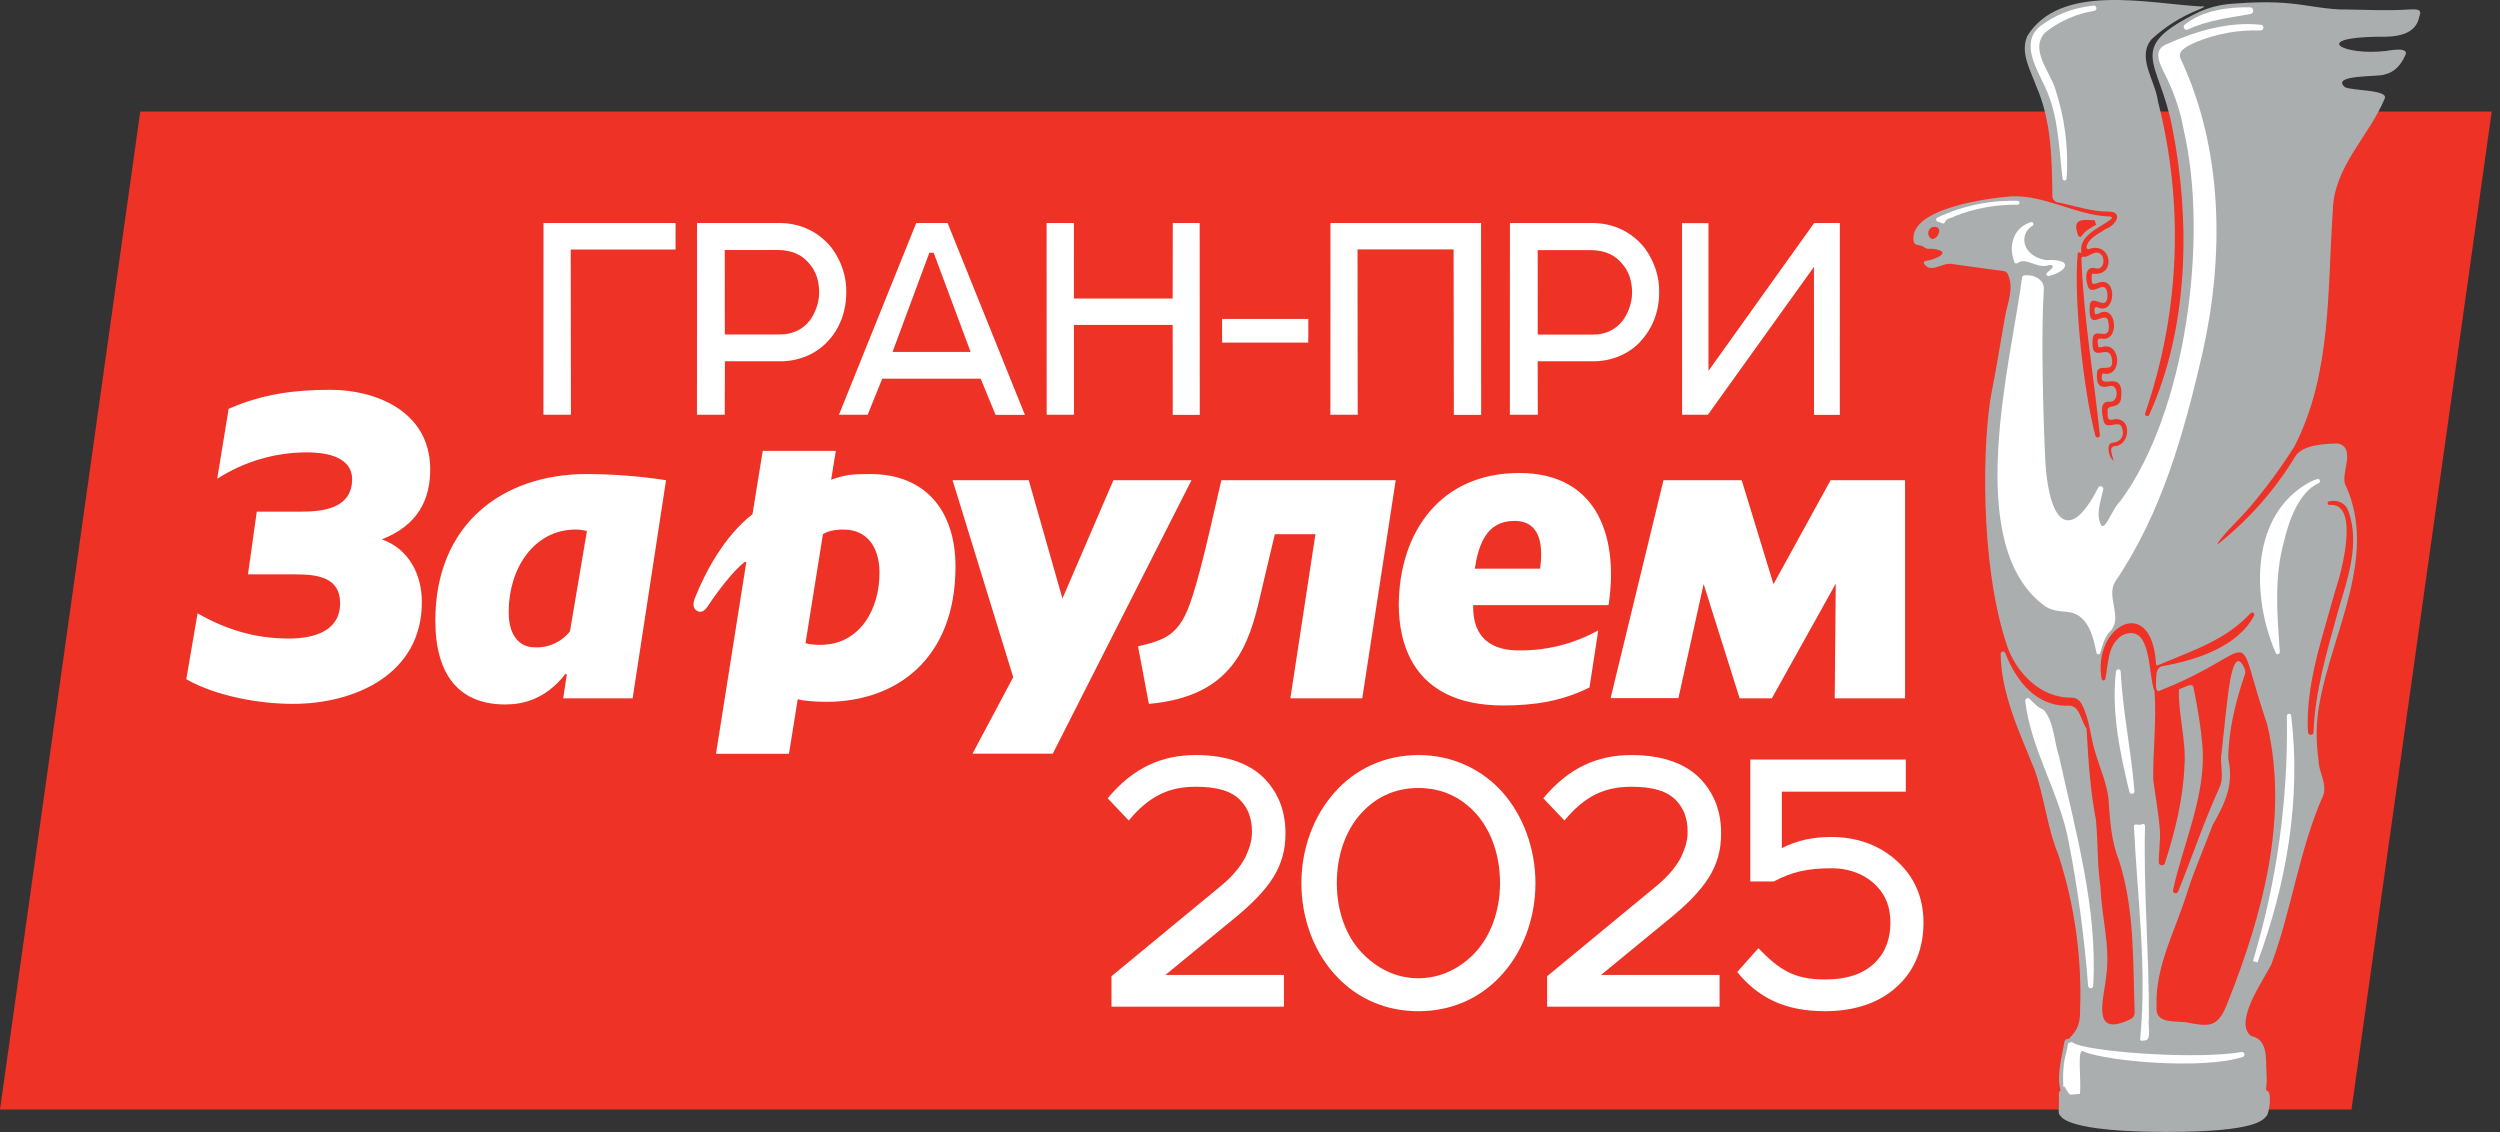 <svg width="106" height="48" viewBox="0 0 106 48" fill="none" xmlns="http://www.w3.org/2000/svg">
<rect x="0" y="0" width="106" height="48" fill="#333333" stroke="none"/>
<path d="M99.703 47.044H0L5.947 4.729H105.649L99.703 47.044Z" fill="#EE3225"/>
<path d="M50.519 20.36L44.638 31.956H41.234L42.961 28.713L40.389 20.36H43.619L45.047 25.378L47.209 20.36H50.526H50.519ZM57.761 29.602L59.178 20.36H51.786L51.308 22.434C50.675 25.154 50.389 25.875 50.128 26.31C49.718 26.968 49.259 27.179 48.252 27.403L48.712 29.844C52.29 29.533 52.96 27.341 53.445 25.223C53.507 24.981 53.55 24.745 54.053 22.651H55.774L54.712 29.608H57.755L57.761 29.602ZM71.165 29.602L72.234 24.763L73.761 29.608H75.127L77.836 24.745L77.792 29.608H80.774V20.36H77.618L75.196 24.769L73.848 20.36H70.532L68.289 29.602H71.165ZM9.216 20.297C10.346 19.57 11.661 19.182 13.005 19.18C13.613 19.18 14.88 19.273 14.93 20.273C14.949 21.515 13.812 21.695 12.725 21.695H10.887L10.514 24.353H12.545C13.502 24.353 14.421 24.502 14.421 25.571C14.421 26.769 13.303 27.074 12.241 27.074C10.8 27.074 9.558 26.682 8.377 26.005L7.899 28.8C9.172 29.521 10.998 29.844 12.421 29.844C15.03 29.844 17.887 28.602 17.887 25.527C17.887 24.397 17.365 23.285 16.191 22.869C17.694 22.279 18.259 21.21 18.241 19.838C18.197 17.397 15.88 16.527 14.011 16.527C12.508 16.527 11.129 16.701 9.694 17.335L9.21 20.297H9.216ZM68.202 25.658C68.619 22.974 67.873 20.055 64.414 20.055C61.072 20.055 59.327 22.564 59.308 25.639C59.308 27.074 59.768 29.912 63.737 29.912C65.016 29.912 66.221 29.738 67.395 29.148L67.767 26.726C66.735 27.299 65.57 27.593 64.388 27.577C63.687 27.577 62.426 27.384 62.463 25.658H68.202ZM64.209 22.086C65.408 22.086 65.408 23.285 65.302 24.111H62.531C62.687 23.111 63.016 22.086 64.209 22.086ZM24.166 26.769C23.805 27.226 23.244 27.479 22.663 27.446C21.967 27.446 21.551 26.856 21.57 25.919C21.57 24.13 22.626 22.453 24.408 22.453C24.557 22.453 24.756 22.477 24.886 22.515L24.166 26.769ZM28.24 20.36C27.13 20.19 26.009 20.103 24.886 20.099C21.265 20.099 18.458 22.26 18.458 26.31C18.458 28.689 19.526 29.869 21.421 29.869C22.141 29.869 23.122 29.67 23.967 28.583H24.035L23.88 29.608H26.824L28.24 20.36ZM32.34 19.117L31.905 21.801C30.688 22.757 29.917 24.241 29.464 25.353C29.358 25.639 29.402 25.813 29.551 25.9L29.594 25.919C29.75 25.981 29.88 25.9 30.011 25.701C30.383 25.136 31.098 24.179 31.582 23.825H31.644L30.358 31.962H33.452L33.824 29.645C34.023 29.713 34.545 29.757 35.048 29.757C37.986 29.757 40.513 27.95 40.513 24.024C40.513 21.67 39.253 20.099 36.899 20.099C36.135 20.099 35.849 20.123 35.24 20.341L35.439 19.117H32.34ZM35.762 22.453C36.768 22.453 37.271 23.198 37.29 24.223C37.315 25.813 36.464 27.341 34.787 27.341C34.675 27.341 34.389 27.341 34.153 27.272L34.892 22.651C35.066 22.54 35.327 22.453 35.762 22.453Z" fill="white"/>
<path d="M24.207 17.584H23.042L23.045 9.454H28.643L28.645 10.58H24.199L24.207 17.584ZM35.096 14.473C34.58 15.031 33.833 15.335 33.015 15.319H30.736L30.729 17.584H29.551L29.554 9.454H33.011C33.993 9.454 34.748 9.864 35.277 10.528C35.689 11.098 35.903 11.766 35.881 12.416C35.879 13.236 35.579 13.972 35.096 14.473ZM34.318 13.614C34.565 13.288 34.734 12.826 34.733 12.403C34.73 11.915 34.601 11.511 34.33 11.199C34.044 10.834 33.614 10.6 32.976 10.6H30.73L30.732 14.18H33.076C33.649 14.18 34.069 13.932 34.317 13.607L34.318 13.614ZM40.177 9.454L43.456 17.591H42.213L41.58 16.055H37.408L36.789 17.584H35.572L38.849 9.454H40.177ZM37.854 14.922H41.154L39.587 10.717H39.404L37.846 14.915L37.854 14.922ZM50.866 9.454L50.87 17.591H49.724L49.722 13.776H45.536L45.538 17.584H44.379L44.376 9.454H45.534L45.535 12.657H49.721L49.726 9.454H50.866ZM55.473 13.522L55.471 14.525H51.819L51.815 13.522H55.473ZM62.797 9.454L62.801 17.591H61.643L61.633 10.574H57.559L57.567 17.584H56.408L56.411 9.454H62.797ZM69.563 14.473C69.045 15.033 68.295 15.337 67.475 15.319H65.197L65.203 17.584H64.018L64.021 9.454H67.477C68.46 9.454 69.214 9.864 69.744 10.528C70.156 11.098 70.369 11.766 70.348 12.416C70.346 13.206 70.067 13.932 69.556 14.473H69.563ZM68.785 13.62C69.033 13.295 69.202 12.832 69.201 12.409C69.198 11.921 69.069 11.518 68.797 11.205C68.512 10.841 68.082 10.606 67.444 10.606H65.198L65.2 14.186H67.543C68.047 14.193 68.498 13.985 68.784 13.614L68.785 13.62ZM72.445 15.716L76.922 9.454H78.009L78.008 17.591H76.914L76.911 11.316L72.415 17.584H71.321L71.319 9.461H72.439V15.716H72.445Z" fill="white"/>
<path d="M102.128 0.403H102.135C101.259 0.46 100.384 0.418 99.501 0.403C98.705 0.418 97.915 0.225 97.118 0.147C96.278 0.062 95.439 0.097 94.606 0.161C94.151 0.197 93.703 0.304 93.283 0.489H93.275C90.038 2.061 91.561 2.517 92.102 5.399C92.877 9.312 92.813 13.881 91.126 17.588C91.077 17.695 90.913 17.631 90.956 17.517C92.425 13.257 92.613 8.661 91.496 4.296C91.397 3.442 90.579 2.438 91.226 1.663C91.808 1.127 92.484 0.703 93.219 0.41C93.667 0.225 93.347 0.275 93.339 0.275C91.077 0.154 87.334 -0.749 85.939 1.556V1.577C85.662 2.261 86.103 3.001 86.331 3.641C86.985 5.114 87 6.736 87.021 8.316C87.021 8.444 87.12 8.558 87.241 8.579C87.953 8.715 88.664 8.978 89.39 8.971C90.045 8.971 89.725 9.54 89.312 9.697H89.298C89.02 9.896 88.515 10.109 88.472 10.479C88.466 10.536 88.522 10.579 88.579 10.557C89.504 10.237 89.732 11.625 88.843 11.611H88.828C88.7 11.589 88.693 11.604 88.686 11.732V11.774C88.686 12.059 88.7 12.08 88.971 11.988C89.803 11.689 89.718 13.404 88.928 13.027C88.871 13.005 88.807 13.041 88.807 13.098V13.162C88.814 13.34 88.835 13.347 88.999 13.29C89.725 12.884 89.881 14.379 89.198 14.364C88.985 14.357 88.913 14.315 88.949 14.585C88.971 14.742 88.971 14.742 89.127 14.713C89.895 14.471 90.01 15.894 89.269 15.852C89.219 15.837 89.141 15.809 89.127 15.894C88.971 16.627 90.095 15.553 89.931 16.905C89.846 17.389 89.305 17.097 89.362 17.453C89.369 17.759 89.347 17.851 89.682 17.773C90.415 17.723 90.323 18.911 89.632 18.919C89.39 18.997 89.59 19.353 89.611 19.538C89.44 19.395 89.347 19.04 89.433 18.869C89.461 18.798 89.518 18.776 89.59 18.769C89.924 18.741 90.095 18.463 89.974 18.143C89.86 17.752 89.305 18.278 89.198 17.865C89.127 17.581 88.985 16.976 89.461 17.033C89.846 17.054 89.839 16.286 89.461 16.364C88.964 16.506 88.885 16.243 88.913 15.795C88.964 15.354 89.675 15.901 89.54 15.204C89.419 14.471 88.6 15.574 88.736 14.307C88.835 13.838 89.597 14.628 89.376 13.56C89.184 13.176 88.508 14.151 88.608 12.941C88.672 12.443 89.226 13.112 89.333 12.707C89.39 12.529 89.362 12.095 89.098 12.173C88.899 12.244 88.608 12.429 88.522 12.123C88.408 11.81 88.401 11.233 88.878 11.383C89.198 11.44 89.269 10.977 89.092 10.799C88.864 10.536 88.551 10.928 88.365 10.885C88.309 10.871 88.252 10.906 88.252 10.956C88.337 13.447 88.778 15.951 89.034 18.442C89.049 18.563 88.878 18.591 88.843 18.477C88.33 16.513 87.917 12.635 88.095 10.764C88.095 10.693 88.18 10.678 88.238 10.728L88.252 10.742C88.11 9.96 89.034 9.675 89.518 9.284C89.604 9.184 89.44 9.17 89.369 9.177C87.982 9.099 86.722 8.281 85.306 8.323C84.303 8.394 80.944 8.835 81.136 10.209C81.15 10.444 81.435 10.365 81.563 10.465C81.684 10.579 81.812 10.543 81.94 10.55H81.954C82.829 10.664 82.09 10.999 81.634 11.07C81.577 11.07 81.549 11.141 81.584 11.191C81.883 11.611 82.339 11.12 82.751 11.191C83.477 11.29 84.21 11.397 84.943 11.49C85.043 11.504 85.1 11.547 85.142 11.646C85.398 12.23 85.121 12.835 85.014 13.425C84.829 14.464 84.665 15.517 84.459 16.556C84.061 18.527 83.912 23.885 85.106 27.401C85.47 28.461 86.473 29.599 87.818 29.578C88.031 29.578 88.188 29.685 88.28 29.884C88.608 30.524 88.629 31.236 88.843 31.912C89.028 32.552 89.305 33.157 89.397 33.819C89.461 34.737 89.504 35.648 89.853 36.502V36.509C90.508 38.558 90.436 40.778 90.508 42.913C90.508 43.084 90.436 43.169 90.294 43.233C88.636 44.016 89.213 42.343 89.305 41.369C89.483 40.13 89.106 38.878 89.063 37.64V37.633C88.921 36.687 88.956 35.74 88.871 34.794V34.787C88.622 33.506 88.544 32.204 88.472 30.916L88.458 30.873C88.231 30.56 88.188 29.941 87.746 29.919C86.345 29.991 85.47 28.852 85.021 27.685C84.979 27.585 84.829 27.614 84.829 27.721C84.843 29.414 85.633 31.065 86.252 32.602C86.687 33.783 86.786 35.057 87.27 36.231C87.965 38.361 88.278 40.596 88.195 42.834C88.217 43.653 87.849 43.877 87.754 44.014C87.734 44.041 87.69 44.055 87.69 44.055C87.64 44.029 87.565 44.082 87.537 44.144C87.373 45.019 87.206 45.674 87.369 46.222C87.327 46.264 87.298 46.307 87.298 46.35V46.891C87.298 47.047 87.249 47.218 87.369 47.318C87.419 47.367 87.654 47.993 91.874 47.993C95.731 47.993 95.951 47.474 96.108 47.31C96.221 47.189 96.349 46.243 96.108 46.25C96.108 46.229 96.093 46.207 96.079 46.193C96.108 45.994 96.115 45.752 96.1 45.46L96.093 45.332C96.072 44.777 96.122 44.073 95.46 43.93L95.424 43.909C94.72 43.318 95.958 41.575 96.285 40.928L96.293 40.92C97.175 38.572 97.481 36.018 98.513 33.705C98.669 33.207 98.313 32.737 98.306 32.239C98.193 31.414 98.193 30.588 98.356 29.77C98.897 26.803 100.811 23.565 99.466 20.605C99.182 20.149 99.943 19.018 99.139 18.805H99.118C98.562 18.812 97.623 18.862 97.324 19.346C96.467 20.761 95.366 22.013 94.072 23.046C94.037 23.081 94.001 23.046 94.037 23.017C94.442 22.455 94.976 22 95.418 21.473C96.1 20.667 96.726 19.813 97.289 18.919C98.868 15.845 98.677 12.294 98.911 8.949C98.94 7.071 100.441 5.797 101.11 4.182C101.288 3.798 99.751 3.854 99.431 3.698L99.409 3.684C98.826 3.15 100.89 3.271 101.117 3.157C101.558 3.05 101.808 2.73 101.985 2.346C102.163 1.976 101.366 2.132 101.16 2.161C99.359 2.374 97.951 1.599 100.818 1.556C101.53 1.577 102.434 1.521 102.583 0.688C102.732 0.332 102.362 0.403 102.128 0.403ZM81.919 10.131L81.883 10.116C81.67 9.981 81.734 9.64 82.004 9.618C82.417 9.597 82.161 10.166 81.919 10.131ZM88.828 9.341H88.821L88.871 9.533C88.622 9.675 88.408 9.789 88.259 10.01C88.223 10.059 88.138 10.052 88.116 9.988C87.846 9.277 88.252 9.298 88.828 9.341ZM98.783 21.409C98.677 21.423 98.655 21.267 98.762 21.253C99.089 21.188 99.431 21.295 99.566 21.658C100.078 23.038 99.537 24.547 99.139 25.892C98.677 27.571 98.157 29.293 98.093 31.044C98.093 31.193 97.865 31.193 97.858 31.044C97.744 29.051 98.477 27.002 98.996 25.109C99.295 24.234 100.064 21.317 98.783 21.409ZM95.424 25.999C95.496 25.927 95.624 26.013 95.574 26.105C94.862 27.436 93.112 27.991 91.674 28.247C91.496 28.276 91.426 28.518 91.433 28.603C91.433 28.767 91.319 29.457 91.603 29.272C96.022 27.514 94.62 26.241 96.136 30.745C97.054 34.694 95.923 38.793 94.471 42.465C94.044 43.582 93.724 43.546 92.657 43.34H92.649C92.18 43.29 91.369 43.397 91.439 42.699C91.361 40.949 92.279 39.383 92.77 37.733C93.076 36.8 93.475 35.897 93.816 34.979L93.823 34.972C94.357 34.032 94.72 33.264 94.478 32.161V32.14C94.492 30.958 94.784 29.763 95.168 28.639C95.254 28.454 95.161 28.311 95.069 28.155C94.592 27.465 94.436 29.891 94.379 30.197V30.204L94.193 31.933C94.108 32.446 94.336 32.965 94.08 33.449C93.432 34.872 92.941 36.359 92.351 37.804C92.301 37.932 92.102 37.875 92.137 37.733C92.578 35.733 93.525 33.755 93.389 31.684C93.318 30.83 93.176 29.976 92.998 29.122C92.998 29.101 92.984 29.087 92.97 29.073C92.849 28.987 92.614 29.151 92.45 29.201C92.415 29.208 92.386 29.236 92.386 29.272C92.357 30.254 92.699 31.428 92.621 32.474C92.564 33.876 92.223 35.27 91.788 36.601C91.746 36.743 91.532 36.708 91.532 36.558C91.532 36.117 91.603 35.662 91.582 35.221C91.525 34.495 91.39 33.776 91.297 33.05V33.043C91.283 31.812 91.439 30.581 91.354 29.343V29.322C91.062 28.603 91.262 26.39 90.002 26.924L89.995 26.931C89.355 27.322 89.397 28.133 89.269 28.781C89.248 28.873 89.127 28.873 89.106 28.781C88.721 26.54 91.205 25.166 91.411 28.091C91.418 28.233 91.439 28.233 91.568 28.176C92.998 27.571 94.371 27.137 95.424 25.999Z" fill="#ABAEAF"/>
<path d="M88.75 41.803C88.743 41.931 88.551 41.939 88.536 41.803C88.381 39.764 88.107 37.735 87.718 35.727C87.348 33.663 86.117 31.813 85.868 29.721C85.868 29.621 85.989 29.557 86.06 29.636C86.231 29.806 86.395 29.991 86.629 30.084L86.658 30.105C87.099 30.617 87.085 31.436 87.305 32.076C88.003 35.25 88.949 38.551 88.75 41.803Z" fill="white"/>
<path d="M90.287 33.577C89.882 31.912 89.518 30.162 89.718 28.475C89.725 28.347 89.91 28.354 89.917 28.475C90.002 30.183 90.372 31.862 90.5 33.549C90.508 33.677 90.323 33.705 90.287 33.577Z" fill="white"/>
<path d="M90.963 44.109C90.892 44.109 90.735 44.18 90.743 44.052C91.041 41.035 90.621 38.053 90.479 35.036C90.479 34.979 90.529 34.944 90.579 34.958C90.671 34.979 90.757 34.979 90.835 34.944C90.885 34.915 90.949 34.958 90.949 35.015C90.877 37.69 91.126 40.451 91.112 43.155V43.176C91.055 43.404 91.241 44.087 90.963 44.109Z" fill="white"/>
<path d="M95.716 40.807L95.524 40.75C96.542 37.383 97.027 33.878 96.962 30.361C96.962 30.24 97.133 30.233 97.146 30.347C97.574 33.869 96.948 37.477 95.716 40.807Z" fill="white"/>
<path d="M97.936 20.441C98.043 20.384 98.15 20.342 98.257 20.313C98.364 20.285 98.413 20.434 98.313 20.484C97.474 20.854 97.04 22.099 96.841 22.96C96.413 24.497 96.556 26.077 96.663 27.642C96.67 27.742 96.534 27.778 96.492 27.685C95.453 25.308 95.41 21.815 97.936 20.441Z" fill="white"/>
<path d="M88.8 0.46C88.052 0.579 87.347 0.885 86.751 1.349C86.018 2.033 86.893 3.007 87.128 3.726C87.543 4.962 87.713 6.268 87.626 7.569C87.618 7.675 87.462 7.682 87.455 7.583C87.291 6.274 87.291 4.922 86.722 3.712C86.38 2.943 85.654 1.848 86.473 1.136C87.113 0.624 87.939 0.318 88.771 0.239C88.906 0.232 88.935 0.432 88.8 0.453V0.46Z" fill="white"/>
<path d="M92.635 1.043C93.361 0.46 94.428 0.289 95.403 0.31C95.567 0.317 95.588 0.559 95.424 0.595C94.514 0.752 93.588 0.865 92.763 1.25C92.635 1.314 92.521 1.136 92.635 1.043Z" fill="white"/>
<path d="M95.851 1.293C94.926 1.259 94.005 1.422 93.147 1.77H93.141C92.841 1.92 92.23 2.126 92.486 2.553C94.265 6.381 94.3 10.857 93.397 14.92C92.606 18.336 91.667 21.758 89.668 24.683C89.319 25.316 89.967 26.127 89.526 26.711C89.234 26.981 89.156 27.33 89.049 27.686C89.028 27.764 88.906 27.757 88.892 27.678C88.736 26.917 88.508 26.013 87.633 25.942C87.313 25.921 86.992 25.885 86.715 25.707C83.178 23.146 85.256 15.404 85.74 11.754C85.747 11.718 85.769 11.69 85.804 11.682C86.181 11.611 86.694 11.832 86.658 12.273C86.601 13.219 86.594 14.173 86.601 15.126C86.615 16.5 86.644 17.88 86.708 19.253C86.793 21.879 87.633 23.281 88.964 20.677C89.02 20.556 89.198 20.62 89.177 20.748C89.07 21.274 88.849 21.801 89.084 22.256C89.106 22.306 89.17 22.32 89.213 22.285C89.412 22.107 89.66 21.452 89.874 21.282L89.888 21.267C92.707 17.475 93.646 10.067 92.592 5.52C92.463 4.794 92.237 4.088 91.924 3.421C91.71 2.916 91.12 2.14 91.91 1.855C93.112 1.315 94.528 0.902 95.865 1.051C96.015 1.066 96.001 1.293 95.844 1.293H95.851Z" fill="white"/>
<path d="M95.097 44.813C93.403 45.361 89.376 45.005 88.359 44.592L88.344 44.585C88.046 44.371 88.259 45.816 88.188 46.378L87.818 46.414C87.782 46.414 87.725 46.378 87.704 46.343C87.633 46.25 87.583 46.15 87.526 46.058L87.484 46.101C87.476 45.795 87.462 45.482 87.505 45.176C87.482 45.06 87.657 44.528 87.686 44.23L87.833 44.18C87.88 44.208 87.943 44.239 88.031 44.279C89.042 44.635 93.219 44.919 95.04 44.606C95.169 44.585 95.218 44.77 95.097 44.813Z" fill="white"/>
<path d="M82.851 9.178V9.185C82.723 9.256 82.524 9.256 82.481 9.398C82.459 9.455 82.403 9.491 82.346 9.469C82.282 9.434 82.218 9.405 82.161 9.398C82.082 9.37 82.068 9.263 82.139 9.228C83.204 8.725 84.371 8.481 85.548 8.516C85.654 8.516 85.654 8.68 85.548 8.68C84.625 8.665 83.708 8.835 82.851 9.178Z" fill="white"/>
<path d="M86.871 11.704C86.786 11.718 86.729 11.612 86.8 11.562C86.992 11.405 87.177 11.234 86.893 11.234C86.416 11.441 85.903 10.871 85.541 11.156C85.498 11.192 85.434 11.17 85.413 11.121C85.106 10.316 85.456 9.612 86.11 9.42C86.203 9.391 86.259 9.527 86.174 9.576C85.59 9.925 85.726 10.85 86.743 11.028H86.765C87.989 10.971 87.618 11.526 86.871 11.704Z" fill="white"/>
<path d="M47.127 41.391L51.762 37.566C52.252 37.165 52.594 36.746 52.806 36.344C52.953 36.012 53.084 35.698 53.084 35.261C53.084 34.65 52.888 34.249 52.611 33.952C52.219 33.533 51.599 33.358 50.701 33.358C49.575 33.358 48.727 33.742 47.861 34.79L46.964 33.847C48.057 32.538 49.265 32.014 50.701 32.014C52.023 32.014 53.117 32.38 53.786 33.201C54.227 33.742 54.504 34.423 54.504 35.331C54.504 36.082 54.324 36.641 53.998 37.182C53.606 37.811 53.019 38.387 52.219 39.033L49.412 41.338H54.439V42.683H47.127V41.391Z" fill="white"/>
<path d="M56.73 41.46C55.751 40.465 55.179 38.998 55.179 37.444C55.179 35.977 55.702 34.598 56.567 33.62C57.432 32.625 58.688 32.014 60.141 32.014C61.593 32.014 62.85 32.625 63.715 33.603C64.58 34.581 65.103 35.977 65.103 37.444C65.103 38.998 64.531 40.465 63.552 41.46C62.687 42.351 61.512 42.875 60.141 42.875C58.77 42.875 57.595 42.351 56.73 41.46ZM62.556 40.378C63.193 39.697 63.601 38.632 63.601 37.444C63.601 36.257 63.225 35.261 62.654 34.581C62.018 33.83 61.169 33.411 60.141 33.411C59.112 33.411 58.264 33.83 57.628 34.581C57.056 35.261 56.681 36.257 56.681 37.444C56.681 38.632 57.072 39.679 57.709 40.36C58.346 41.041 59.161 41.478 60.141 41.478C61.12 41.478 61.953 41.024 62.556 40.378Z" fill="white"/>
<path d="M65.598 41.391L70.233 37.566C70.723 37.165 71.066 36.746 71.278 36.344C71.424 36.012 71.555 35.698 71.555 35.261C71.555 34.65 71.359 34.249 71.082 33.952C70.69 33.533 70.07 33.358 69.173 33.358C68.046 33.358 67.198 33.742 66.333 34.79L65.435 33.847C66.528 32.538 67.737 32.014 69.173 32.014C70.495 32.014 71.588 32.38 72.257 33.201C72.698 33.742 72.975 34.423 72.975 35.331C72.975 36.082 72.796 36.641 72.469 37.182C72.077 37.811 71.49 38.387 70.69 39.033L67.883 41.338H72.91V42.683H65.598V41.391Z" fill="white"/>
<path d="M79.615 40.691C79.941 40.325 80.153 39.801 80.153 39.12C80.153 38.474 79.957 37.967 79.581 37.583C79.124 37.094 78.439 36.815 77.672 36.815C76.612 36.815 75.975 36.972 75.208 37.374H74.212V32.205H80.806V33.567H75.55V35.959C76.203 35.627 76.873 35.488 77.656 35.488C78.766 35.488 79.745 35.855 80.479 36.553C81.132 37.164 81.556 38.002 81.556 39.12C81.556 40.237 81.165 41.128 80.512 41.757C79.745 42.507 78.667 42.874 77.378 42.874C75.616 42.874 74.522 42.263 73.657 41.215L74.555 40.203C75.436 41.111 76.056 41.529 77.378 41.529C78.292 41.529 79.092 41.303 79.615 40.691Z" fill="white"/>
</svg>
